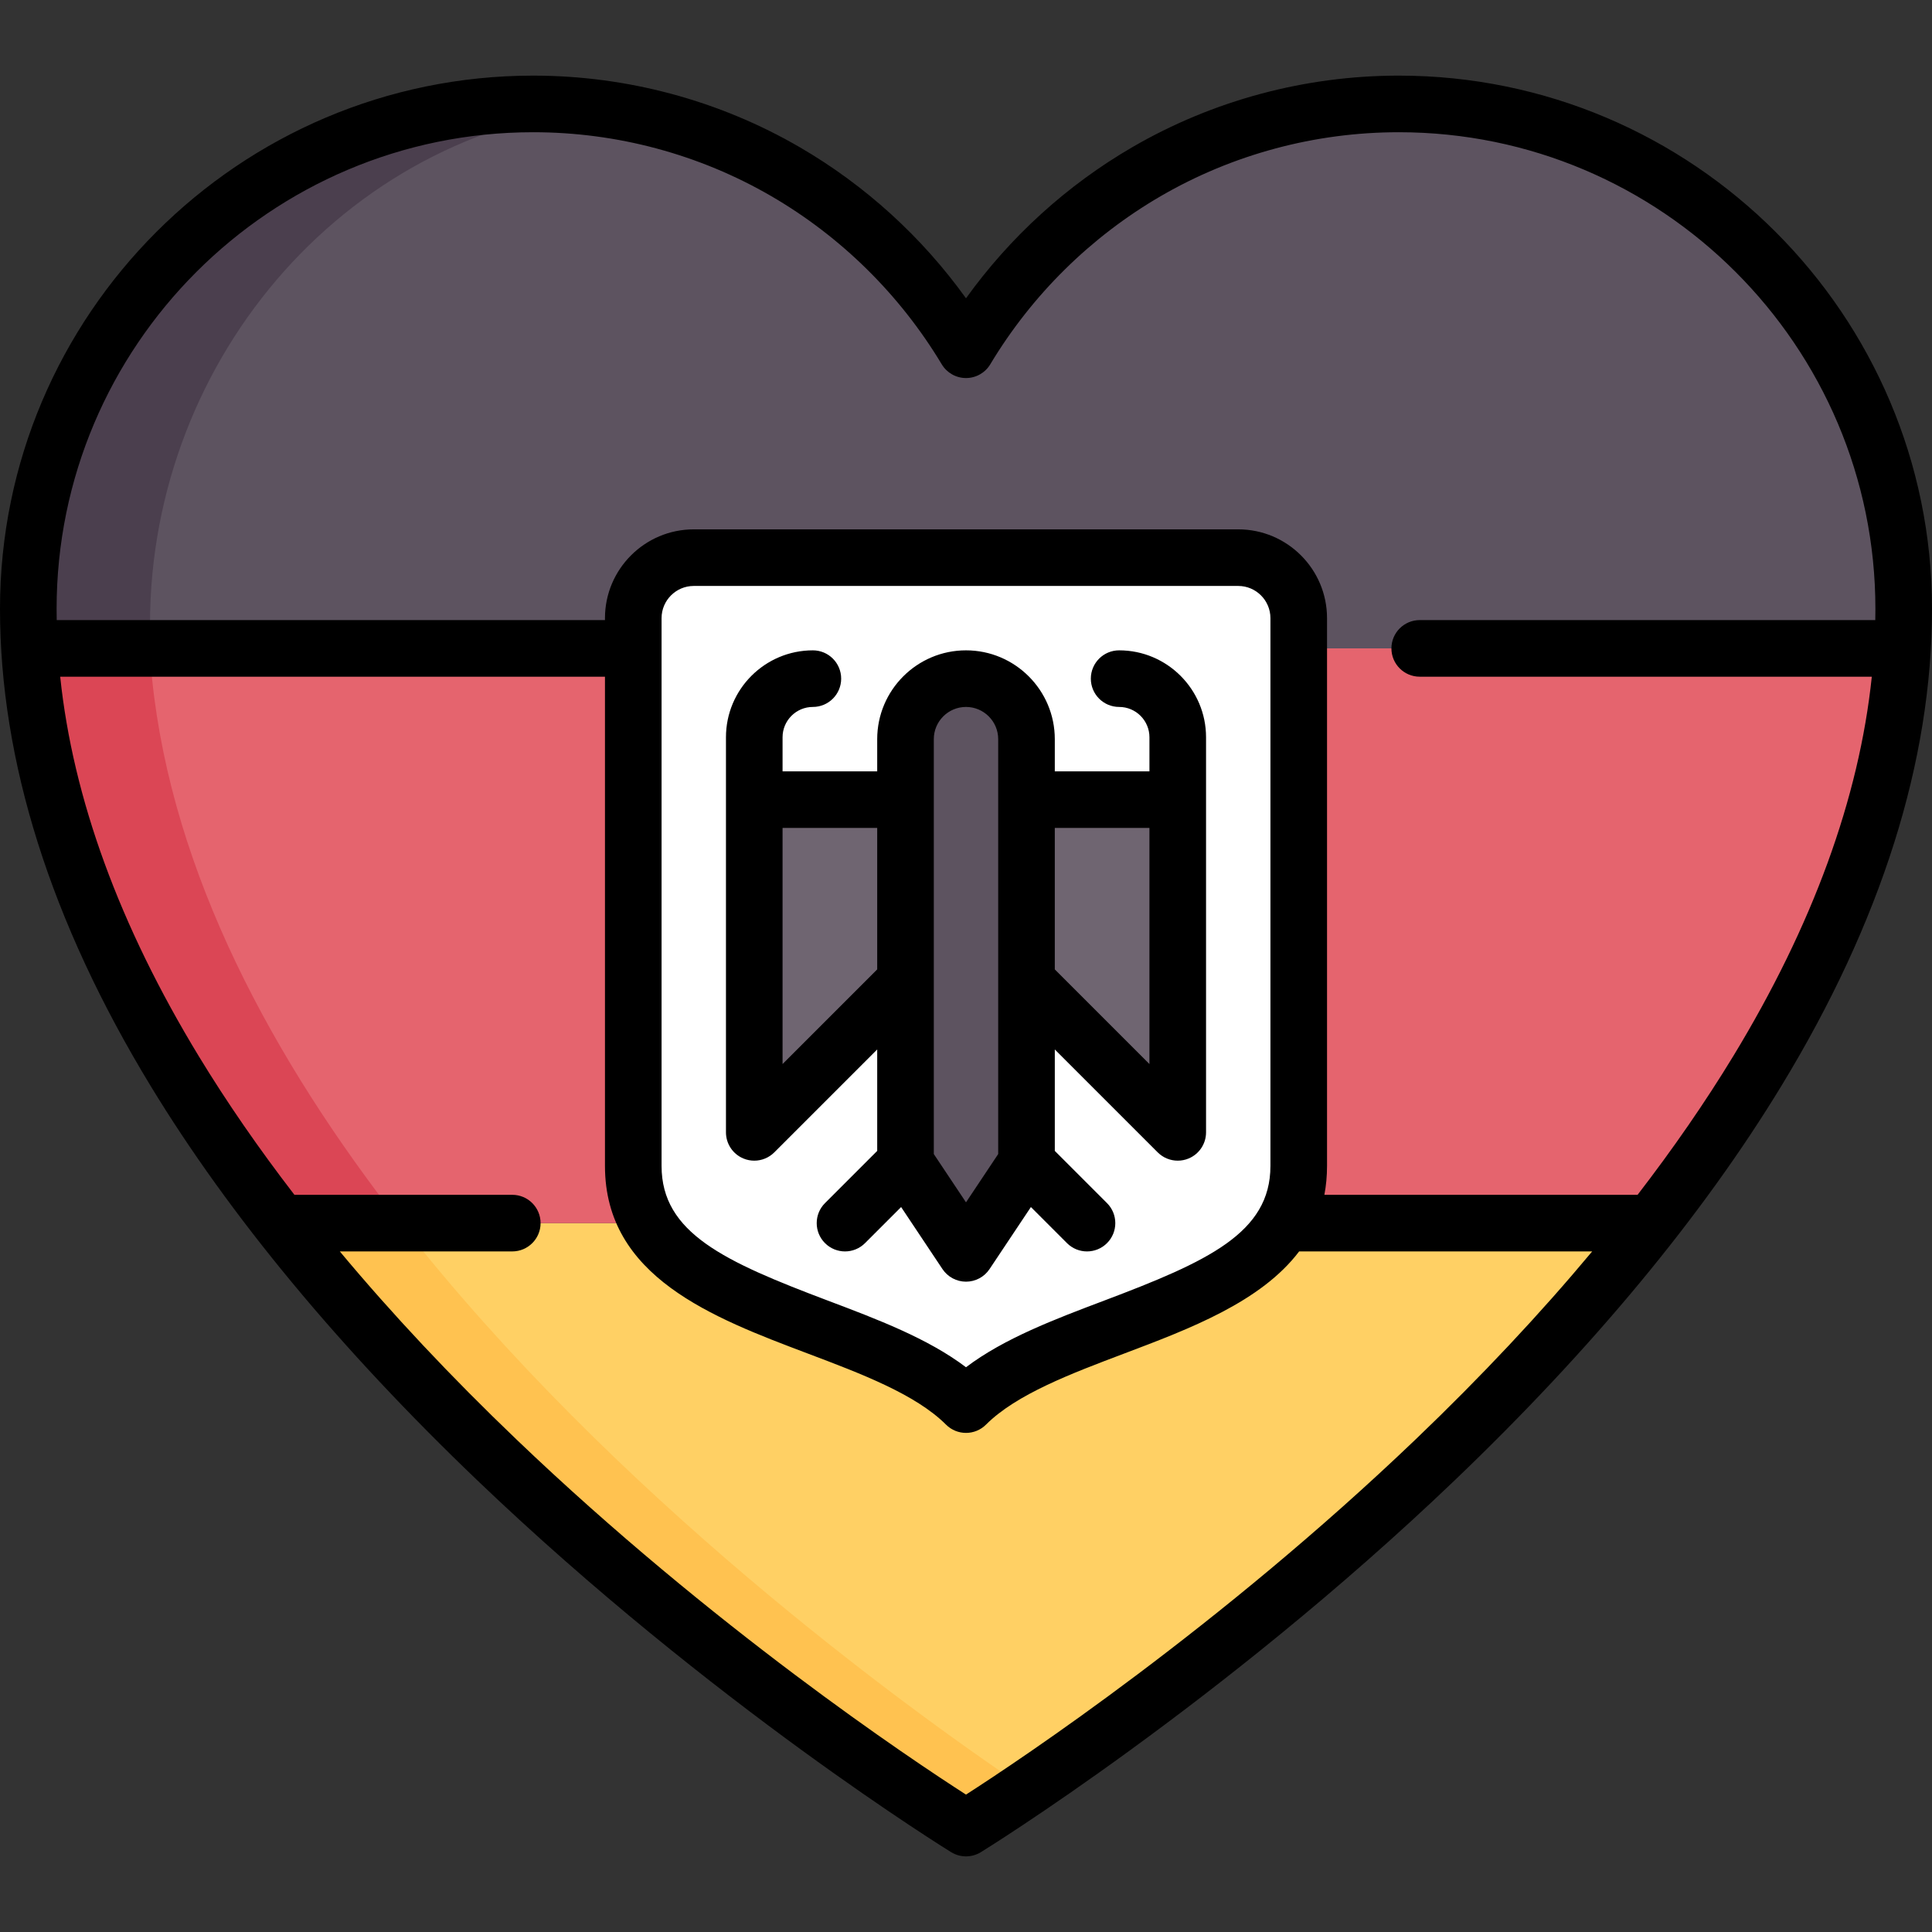 <?xml version="1.0" encoding="UTF-8"?> <svg xmlns="http://www.w3.org/2000/svg" id="Capa_1" height="512" viewBox="0 0 512 512" width="512"><rect x="0" y="0" width="512" height="512" fill="#333333" stroke="none"/><path d="m74.561 324.137c64.898 82.962 156.58 144.265 177.361 157.606 2.645 1.698 5.953 1.698 8.599 0 20.781-13.341 112.463-74.644 177.361-157.606z" fill="#ffd064"></path><path d="m8.275 171.831c.124 2.745.139 5.475.426 8.24 5.339 51.436 31.943 100.708 65.861 144.067h363.32c33.918-43.358 60.521-92.631 65.86-144.067.287-2.764.302-5.495.426-8.24z" fill="#e5646e"></path><path d="m373.589 27.567c-45.689-.895-86.173 21.189-110.954 55.407-3.175 4.385-9.653 4.385-12.828 0-24.781-34.218-65.265-56.302-110.955-55.407-76.511 1.499-133.986 68.683-130.577 144.264h495.892c3.409-75.581-54.066-142.765-130.578-144.264z" fill="#5d5360"></path><path d="m328.145 147.783c8.854 0 16.032 7.178 16.032 16.032v145.181c0 39.19-64.13 39.19-88.177 63.239-24.048-24.049-88.177-24.049-88.177-63.239v-145.181c0-8.854 7.178-16.032 16.032-16.032z" fill="#fff"></path><path d="m106.184 324.137h-31.623c64.898 82.962 156.58 144.265 177.361 157.606 2.645 1.698 5.953 1.698 8.599 0 2.698-1.732 6.638-4.309 11.513-7.601-32.651-22.043-109.358-77.788-165.85-150.005z" fill="#ffc250"></path><path d="m40.323 180.071c-.287-2.764-.302-5.495-.426-8.24h-31.622c.124 2.745.139 5.475.426 8.24 5.339 51.436 31.943 100.708 65.861 144.067h31.623c-33.919-43.359-60.523-92.631-65.862-144.067z" fill="#db4655"></path><path d="m157.565 28.54c-6.123-.735-12.361-1.098-18.713-.974-76.511 1.5-133.986 68.684-130.577 144.265h31.623c-3.214-71.258 47.695-134.971 117.667-143.291z" fill="#4b3f4e"></path><path d="m256 179.847c-8.854 0-16.032 7.178-16.032 16.032v104.945c0 4.748 1.405 9.389 4.039 13.34l5.324 7.985c3.173 4.759 10.167 4.759 13.34 0l5.324-7.985c2.634-3.95 4.039-8.592 4.039-13.34v-104.945c-.002-8.854-7.18-16.032-16.034-16.032z" fill="#5d5360"></path><path d="m239.968 260.008-40.081 40.081v-88.177h40.081z" fill="#6f6571"></path><path d="m272.032 260.008 40.081 40.081v-88.177h-40.081z" fill="#6f6571"></path><path d="m370.692 20.04c-24.835 0-49.258 6.56-70.629 18.971-17.319 10.059-32.375 23.768-44.063 40.038-11.688-16.27-26.744-29.979-44.063-40.037-21.371-12.411-45.794-18.971-70.629-18.971-77.918-.001-141.308 63.39-141.308 141.307 0 40.355 13.431 82.896 39.92 126.442 20.951 34.442 50.103 69.629 86.645 104.585 61.989 59.296 124.887 98.094 125.515 98.479 1.203.737 2.561 1.105 3.919 1.105s2.717-.369 3.919-1.105c.628-.385 63.526-39.182 125.515-98.479 36.542-34.956 65.694-70.143 86.645-104.585 26.491-43.546 39.922-86.087 39.922-126.442 0-77.917-63.39-141.308-141.308-141.308zm4.572 361.307c-52.036 49.815-104.72 84.893-119.265 94.239-14.519-9.326-67.043-44.287-119.064-94.049-17.399-16.644-33.048-33.313-46.882-49.899h45.706c4.142 0 7.5-3.358 7.5-7.5s-3.358-7.5-7.5-7.5h-57.737c-9.464-12.294-17.915-24.524-25.286-36.642-21.083-34.658-33.413-68.433-36.784-100.665h144.371v129.665c0 29.406 28.549 40.188 53.737 49.7 14.058 5.309 28.594 10.799 36.637 18.841 1.464 1.465 3.384 2.197 5.303 2.197s3.839-.732 5.303-2.197c8.043-8.043 22.579-13.532 36.637-18.841 17.317-6.54 36.222-13.679 46.347-27.059h77.659c-13.781 16.523-29.363 33.129-46.682 49.71zm-38.587-72.351c0 17.756-16.637 25.32-44.037 35.667-13.086 4.942-26.548 10.026-36.64 17.673-10.092-7.647-23.554-12.731-36.64-17.673-27.4-10.348-44.037-17.912-44.037-35.667v-145.181c0-4.705 3.828-8.532 8.532-8.532h144.29c4.705 0 8.532 3.828 8.532 8.532zm122.661-29.122c-7.389 12.158-15.863 24.428-25.359 36.763h-83.004c.457-2.4.702-4.941.702-7.641v-145.181c0-12.976-10.557-23.532-23.532-23.532h-144.29c-12.976 0-23.532 10.556-23.532 23.532v.516h-145.292c-.018-.996-.031-1.99-.031-2.982 0-69.647 56.661-126.309 126.308-126.309 22.192 0 44.01 5.859 63.096 16.943 18.502 10.746 34.121 26.155 45.166 44.562 1.355 2.259 3.797 3.641 6.431 3.641s5.076-1.382 6.431-3.641c11.045-18.407 26.663-33.816 45.166-44.562 19.084-11.084 40.902-16.943 63.094-16.943 69.647 0 126.308 56.662 126.308 126.308 0 .992-.014 1.987-.031 2.982h-120.727c-4.142 0-7.5 3.358-7.5 7.5s3.358 7.5 7.5 7.5h119.806c-3.368 32.195-15.673 65.929-36.71 100.544z"></path><path d="m296.582 172.347c-4.142 0-7.5 3.358-7.5 7.5s3.358 7.5 7.5 7.5c4.428 0 8.031 3.603 8.031 8.031v9.033h-25.081v-8.532c0-12.976-10.557-23.532-23.532-23.532s-23.532 10.556-23.532 23.532v8.532h-25.081v-9.033c0-4.428 3.603-8.031 8.031-8.031 4.142 0 7.5-3.358 7.5-7.5s-3.358-7.5-7.5-7.5c-12.7 0-23.031 10.332-23.031 23.031v104.711c0 3.033 1.827 5.768 4.63 6.929.928.384 1.902.571 2.869.571 1.952 0 3.87-.762 5.305-2.197l27.277-27.277v26.884l-13.835 13.836c-2.929 2.929-2.929 7.678 0 10.607 1.464 1.464 3.384 2.197 5.303 2.197s3.839-.732 5.303-2.197l9.563-9.563 10.958 16.437c1.391 2.087 3.732 3.34 6.24 3.34s4.85-1.253 6.24-3.34l10.958-16.437 9.563 9.563c1.464 1.465 3.384 2.197 5.303 2.197s3.839-.732 5.303-2.197c2.929-2.929 2.929-7.678 0-10.607l-13.835-13.836v-26.884l27.277 27.277c1.435 1.435 3.353 2.197 5.305 2.197.966 0 1.941-.187 2.869-.571 2.803-1.161 4.63-3.896 4.63-6.929v-104.711c0-12.699-10.332-23.031-23.031-23.031zm-89.195 109.635v-62.571h25.081v37.49zm48.613 36.65-8.532-12.798v-109.955c0-4.705 3.828-8.532 8.532-8.532s8.532 3.828 8.532 8.532v109.955zm23.532-61.73v-37.49h25.081v62.571z"></path></svg> 